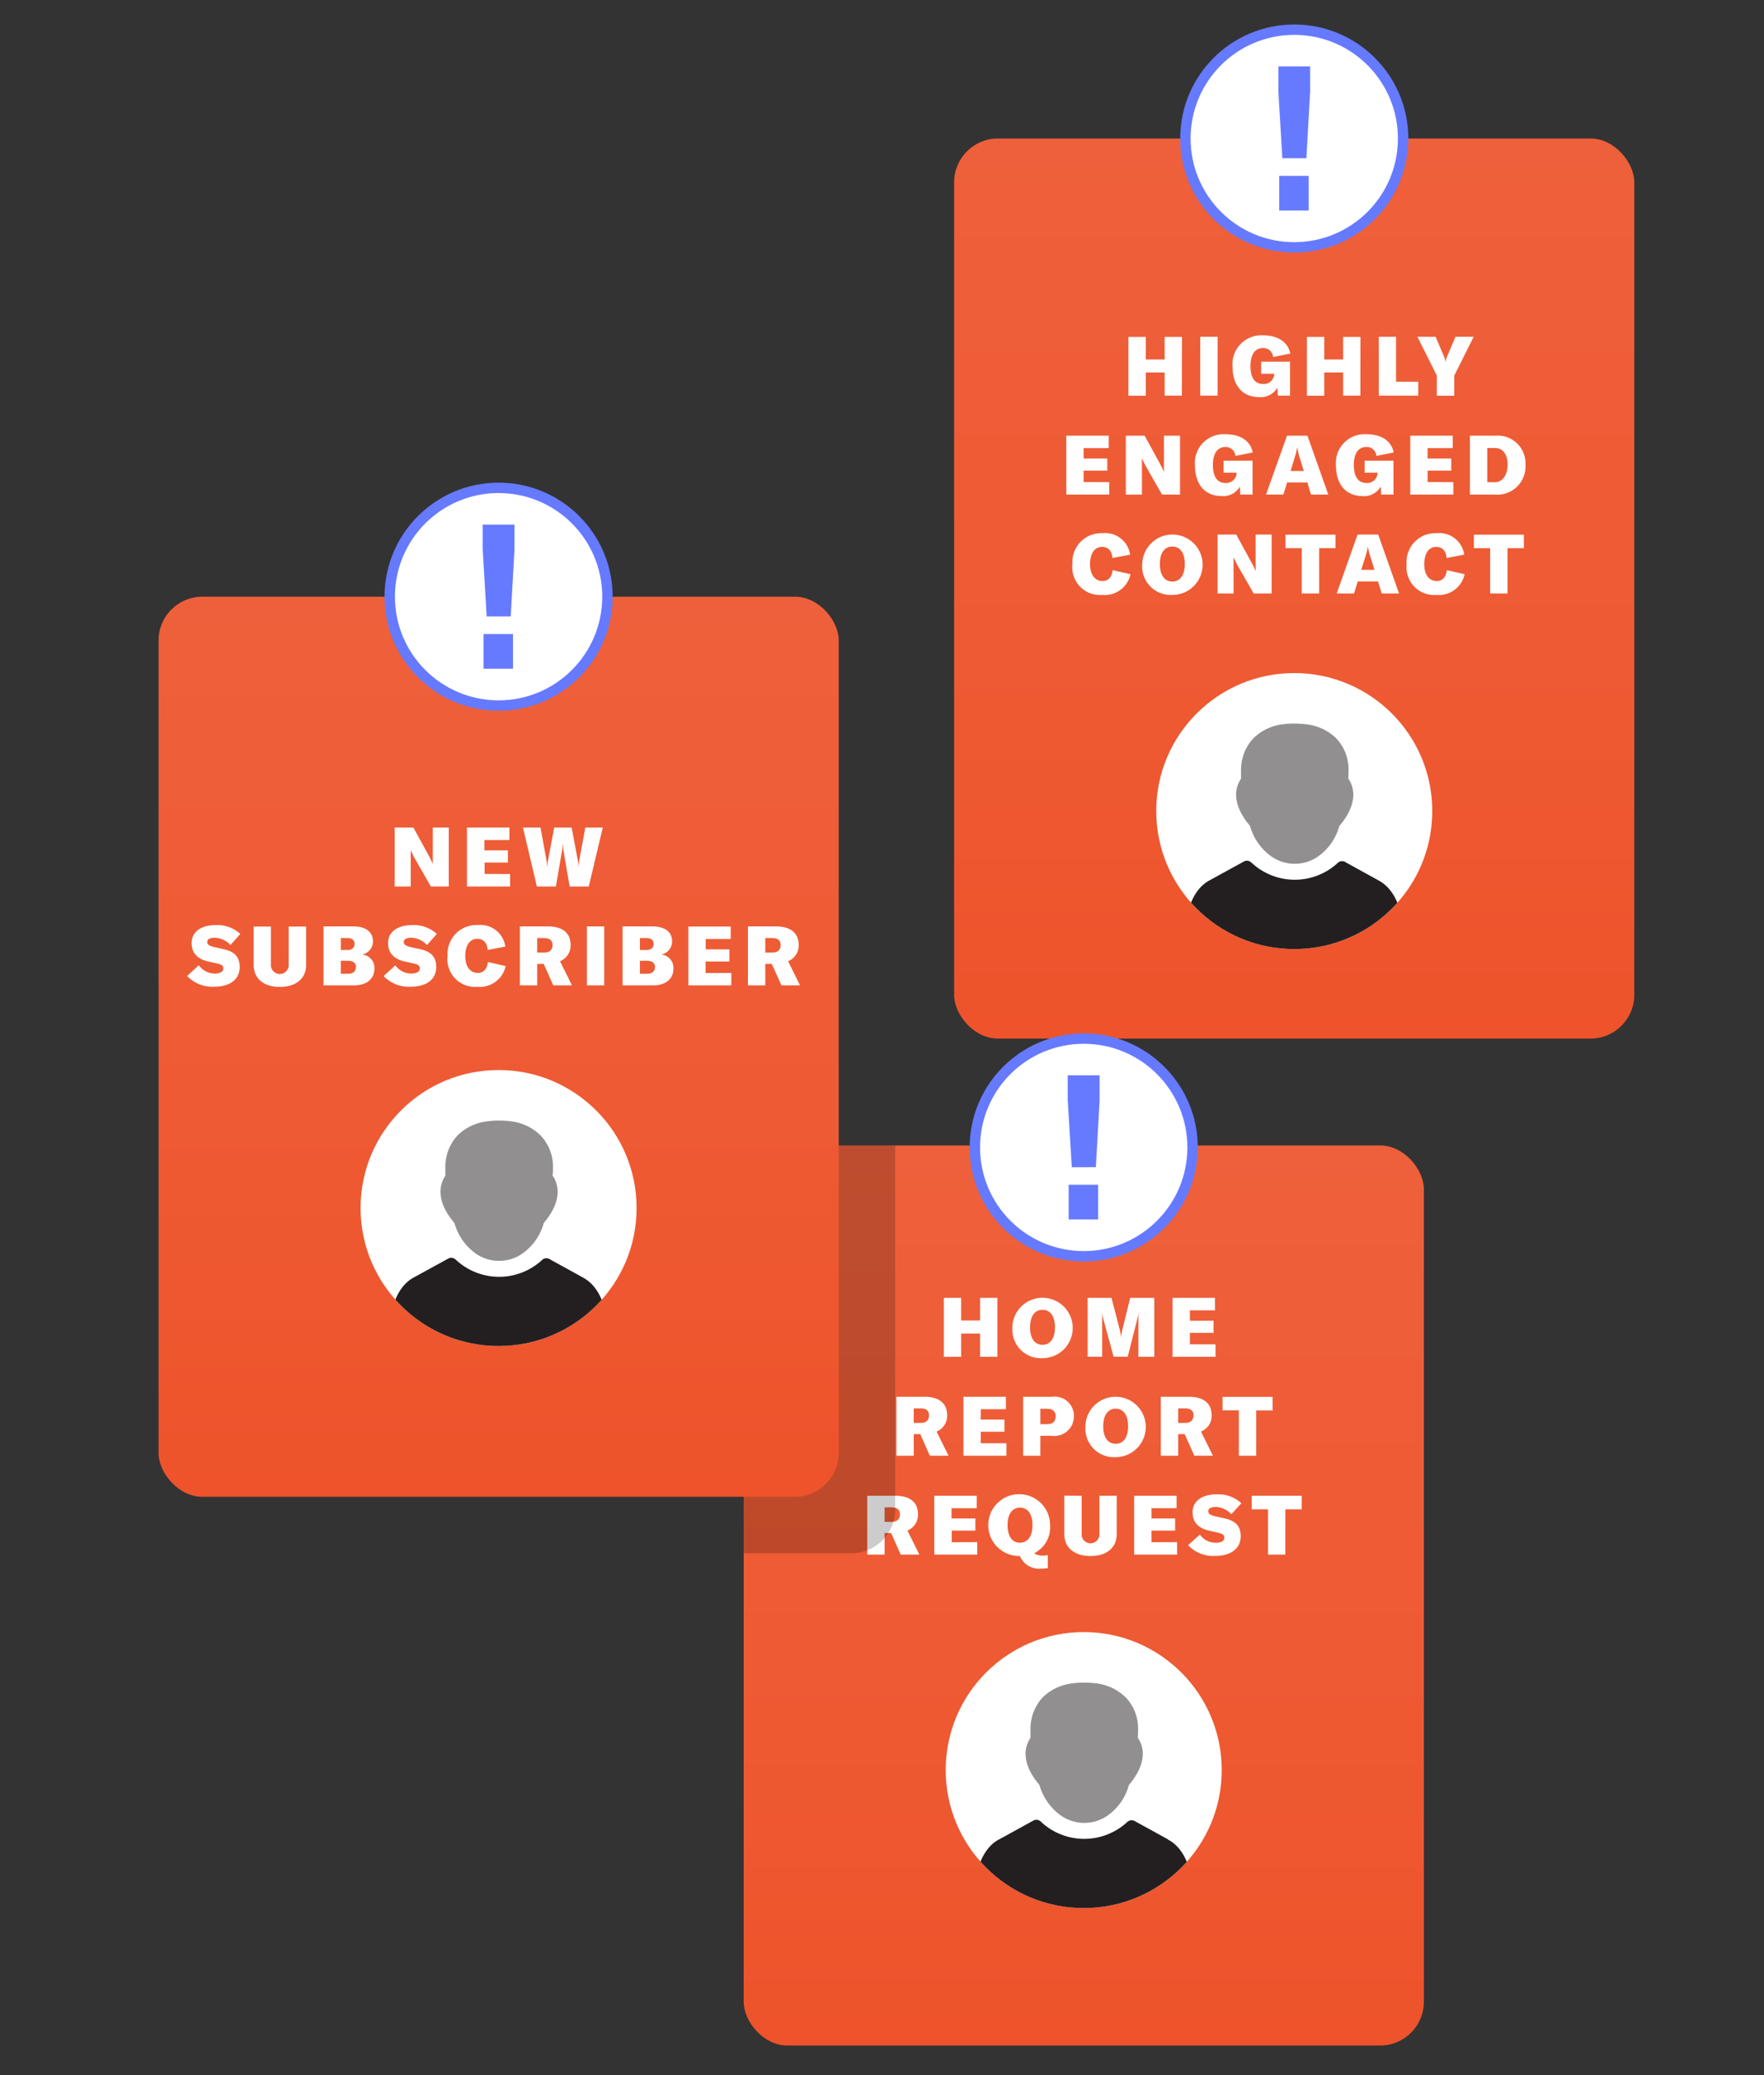 <svg xmlns="http://www.w3.org/2000/svg" xmlns:xlink="http://www.w3.org/1999/xlink" width="170" height="200" viewBox="0 0 170 200"><rect x="0" y="0" width="170" height="200" fill="#333333" stroke="none"/><defs><linearGradient id="a" x1="124.73" y1="100.09" x2="124.73" y2="13.35" gradientUnits="userSpaceOnUse"><stop offset="0" stop-color="#ee532b"/><stop offset=".34" stop-color="#ee5932"/><stop offset="1" stop-color="#ee603b"/></linearGradient><linearGradient id="b" x1="104.44" y1="197.15" x2="104.44" y2="110.4" xlink:href="#a"/><linearGradient id="c" x1="48.05" y1="144.25" x2="48.05" y2="57.51" xlink:href="#a"/><clipPath id="d"><circle cx="48.05" cy="116.43" r="13.3" fill="none"/></clipPath><clipPath id="e"><circle cx="124.73" cy="78.17" r="13.3" fill="none"/></clipPath><clipPath id="f"><circle cx="104.44" cy="170.6" r="13.3" fill="none"/></clipPath></defs><g style="isolation:isolate"><rect x="91.95" y="13.35" width="65.55" height="86.75" rx="4.22" ry="4.22" fill="url(#a)"/><rect x="71.67" y="110.4" width="65.55" height="86.75" rx="4.22" ry="4.22" fill="url(#b)"/><path d="M96.12 130.77h-1.67v-2.24h-1.82v2.24h-1.67v-5.68h1.67v2.18h1.82v-2.18h1.67zM97.56 127.93a2.91 2.91 0 1 1 2.91 2.97 2.75 2.75 0 0 1-2.9-2.97zm4.11 0c0-1.07-.45-1.69-1.2-1.69s-1.2.62-1.2 1.69.45 1.68 1.2 1.68 1.2-.62 1.2-1.68zM104.82 125.09h2.3l.77 2.98a4.68 4.68 0 0 1 .14.78h.02a5.1 5.1 0 0 1 .14-.8l.73-2.96h2.32v5.68h-1.53v-3.58c0-.21 0-.44.02-.67h-.01a3.4 3.4 0 0 1-.09.5l-.95 3.74h-1.36l-1.02-3.74a2.75 2.75 0 0 1-.1-.49h-.01c.01.2.03.43.03.65v3.58h-1.4zM117.14 129.57v1.2H113v-5.68h4.09v1.2h-2.42v1h2.28v1.17h-2.28v1.1zM88.69 138.22h-.63v2.08h-1.67v-5.68h2.71c1.42 0 2.18.64 2.18 1.8a1.62 1.62 0 0 1-1.02 1.55l1.15 2.33h-1.8zm-.63-1.08h.66c.53 0 .81-.25.81-.73q0-.67-.81-.67h-.66zM96.99 139.1v1.2h-4.14v-5.68h4.09v1.2h-2.42v1h2.28v1.17h-2.28v1.11zM103.49 136.46a1.88 1.88 0 0 1-2.15 1.92h-1.08v1.92H98.6v-5.68h2.8a1.86 1.86 0 0 1 2.1 1.84zm-1.75.07c0-.5-.28-.75-.82-.75h-.66v1.48h.66c.53 0 .81-.25.81-.73zM104.6 137.46a2.91 2.91 0 1 1 2.92 2.98 2.75 2.75 0 0 1-2.91-2.98zm4.12 0c0-1.06-.45-1.69-1.2-1.69s-1.2.63-1.2 1.7.45 1.68 1.2 1.68 1.2-.63 1.2-1.69zM114.17 138.22h-.63v2.08h-1.67v-5.68h2.71c1.42 0 2.19.64 2.19 1.8a1.62 1.62 0 0 1-1.03 1.55l1.15 2.33h-1.79zm-.63-1.08h.67c.52 0 .81-.25.81-.73q0-.67-.81-.67h-.67zM122.64 135.94h-1.58v4.36h-1.67v-4.37h-1.57v-1.3h4.82zM85.88 147.75h-.63v2.08h-1.67v-5.67h2.7c1.42 0 2.19.63 2.19 1.79a1.62 1.62 0 0 1-1.02 1.56l1.15 2.32h-1.8zm-.63-1.07h.66c.53 0 .82-.26.82-.73q0-.67-.82-.67h-.66zM94.18 148.63v1.2h-4.14v-5.67h4.09v1.2H91.7v.99H94v1.17h-2.28v1.12zM100.51 149.93a1.77 1.77 0 0 0 .47-.06v1.26a4.22 4.22 0 0 1-.64.05 1.99 1.99 0 0 1-2.05-1.21 2.98 2.98 0 1 1 2.91-2.97 2.78 2.78 0 0 1-1.54 2.7 1.43 1.43 0 0 0 .85.23zm-2.21-1.25c.75 0 1.2-.62 1.2-1.69s-.45-1.68-1.2-1.68-1.2.62-1.2 1.68.44 1.7 1.2 1.7zM104.24 144.16v3.63a.86.86 0 1 0 1.71 0v-3.63h1.67v3.7c0 1.3-.96 2.11-2.52 2.11s-2.53-.8-2.53-2.12v-3.7zM113.44 148.63v1.2h-4.14v-5.67h4.09v1.2h-2.42v.99h2.28v1.17h-2.28v1.12zM114.5 148.93l1.13-1.03a1.88 1.88 0 0 0 1.54.79c.5 0 .82-.17.82-.47s-.16-.4-.7-.52l-.71-.16c-1.1-.24-1.65-.84-1.65-1.78 0-1.08.9-1.74 2.35-1.74a3.29 3.29 0 0 1 2.35.86l-.96 1.06a2.15 2.15 0 0 0-1.52-.7c-.44 0-.71.15-.71.4s.18.4.76.52l.82.18c1.08.24 1.55.77 1.55 1.72 0 1.18-.94 1.9-2.46 1.9a3.33 3.33 0 0 1-2.61-1.03zM125.44 145.47h-1.57v4.36h-1.67v-4.36h-1.57v-1.31h4.82z" fill="#fff"/><path d="M86.27 145.48V110.4H75.88a4.22 4.22 0 0 0-4.21 4.22v35.08h10.38a4.22 4.22 0 0 0 4.22-4.22z" opacity=".2" style="mix-blend-mode:multiply"/><rect x="15.28" y="57.51" width="65.55" height="86.75" rx="4.22" ry="4.22" fill="url(#c)"/><path d="M38.04 79.76h1.8l1.5 2.74c.12.22.28.55.35.74h.02v-3.48h1.54v5.68h-1.73l-1.6-2.8c-.12-.23-.25-.5-.32-.67h-.02v3.47h-1.54zM49.16 84.24v1.2H45v-5.68h4.09v1.2h-2.41v1h2.27v1.17H46.7v1.1zM50.4 79.76h1.69l.58 3.19a4.54 4.54 0 0 1 .05.56h.02a3.43 3.43 0 0 1 .07-.56l.6-3.19h1.68l.6 3.19a3.43 3.43 0 0 1 .06.56h.02a4.54 4.54 0 0 1 .05-.56l.59-3.19h1.68l-1.35 5.68H54.9l-.61-3.54a4.68 4.68 0 0 1-.04-.5h-.03a4.67 4.67 0 0 1-.04.5l-.61 3.54h-1.83zM18.03 94.07l1.13-1.04a1.88 1.88 0 0 0 1.54.8c.5 0 .82-.18.82-.48s-.16-.4-.69-.51l-.72-.16c-1.1-.24-1.64-.84-1.64-1.79 0-1.08.9-1.73 2.34-1.73a3.29 3.29 0 0 1 2.35.85l-.95 1.07a2.15 2.15 0 0 0-1.53-.7c-.44 0-.71.15-.71.4s.18.4.77.52l.81.18c1.08.24 1.55.77 1.55 1.72 0 1.19-.93 1.9-2.46 1.9a3.33 3.33 0 0 1-2.6-1.03zM26.11 89.3v3.62a.86.86 0 1 0 1.71 0V89.3h1.68V93c0 1.3-.96 2.12-2.53 2.12s-2.52-.81-2.52-2.12v-3.7zM36.08 93.36c0 .98-.74 1.61-1.96 1.61h-2.94v-5.68h2.88c1.18 0 1.88.52 1.88 1.44A1.28 1.28 0 0 1 34.88 92a1.28 1.28 0 0 1 1.2 1.36zm-3.23-2.95v1.15h.65c.4 0 .67-.2.67-.59 0-.37-.27-.56-.67-.56zm1.46 2.8c0-.39-.3-.61-.74-.61h-.72v1.25h.72c.46 0 .73-.25.73-.64zM36.97 94.07l1.13-1.03a1.88 1.88 0 0 0 1.54.79c.5 0 .82-.18.82-.48s-.16-.4-.69-.51l-.72-.16c-1.1-.24-1.65-.84-1.65-1.79 0-1.08.9-1.73 2.35-1.73a3.3 3.3 0 0 1 2.35.85l-.95 1.07a2.15 2.15 0 0 0-1.53-.7c-.44 0-.71.15-.71.4s.18.4.76.52l.82.18c1.08.24 1.55.77 1.55 1.72 0 1.19-.93 1.9-2.46 1.9a3.33 3.33 0 0 1-2.61-1.03zM43.14 92.16a2.77 2.77 0 0 1 2.9-3 2.42 2.42 0 0 1 2.66 2.07l-1.7.33c-.06-.7-.42-1.08-1-1.08-.72 0-1.16.63-1.16 1.67 0 1.01.46 1.62 1.22 1.62.53 0 .88-.37.96-1.05l1.71.39a2.54 2.54 0 0 1-2.7 2 2.67 2.67 0 0 1-2.9-2.95zM52.4 92.9h-.63v2.07H50.1v-5.68h2.71c1.42 0 2.18.64 2.18 1.8a1.63 1.63 0 0 1-1.02 1.55l1.15 2.33h-1.8zm-.63-1.09h.66c.53 0 .82-.25.82-.73q0-.67-.82-.67h-.66zM56.56 94.97v-5.68h1.67v5.68zM64.9 93.36c0 .98-.74 1.61-1.96 1.61H60v-5.68h2.88c1.19 0 1.89.52 1.89 1.44A1.28 1.28 0 0 1 63.7 92a1.28 1.28 0 0 1 1.2 1.36zm-3.23-2.95v1.15h.65c.4 0 .67-.2.67-.59 0-.37-.27-.56-.67-.56zm1.46 2.8c0-.39-.3-.61-.74-.61h-.72v1.25h.72c.46 0 .73-.25.73-.64zM70.48 93.77v1.2h-4.14V89.3h4.08v1.2h-2.41v1h2.28v1.17H68v1.11zM74.38 92.9h-.63v2.07h-1.67v-5.68h2.71c1.42 0 2.18.64 2.18 1.8a1.63 1.63 0 0 1-1.02 1.55l1.15 2.33h-1.79zm-.63-1.09h.67c.52 0 .81-.25.81-.73q0-.67-.81-.67h-.67zM113.9 38.13h-1.66V35.9h-1.82v2.24h-1.67v-5.67h1.67v2.18h1.82v-2.18h1.67zM115.67 38.13v-5.67h1.67v5.67zM118.78 35.31a2.78 2.78 0 0 1 2.93-2.99c1.45 0 2.41.64 2.64 1.76l-1.66.33a.94.94 0 0 0-.98-.87c-.76 0-1.2.64-1.2 1.74 0 1.13.42 1.73 1.22 1.73a1 1 0 0 0 1.06-.86v-.13h-1.25v-1.16h2.78v3.27h-1.17l-.04-.78a1.84 1.84 0 0 1-1.78.92c-1.59 0-2.55-1.11-2.55-2.96zM131.1 38.13h-1.66V35.9h-1.82v2.24h-1.67v-5.67h1.67v2.18h1.82v-2.18h1.67zM132.87 32.46h1.67v4.33h2.14v1.34h-3.8zM138.47 36.2l-1.87-3.74h1.75l.82 1.92a1.97 1.97 0 0 1 .13.47h.02a1.97 1.97 0 0 1 .13-.47l.82-1.92h1.75l-1.87 3.74v1.94h-1.68zM106.9 46.47v1.2h-4.14v-5.68h4.09v1.2h-2.42v1h2.28v1.17h-2.28v1.1zM108.5 41.99h1.81l1.5 2.74c.12.22.28.55.35.74h.01v-3.48h1.55v5.68h-1.73l-1.6-2.8-.33-.67h-.01v3.47h-1.55zM115.16 44.84a2.77 2.77 0 0 1 2.93-2.99c1.45 0 2.42.64 2.64 1.76l-1.67.33a.94.94 0 0 0-.97-.86c-.76 0-1.2.63-1.2 1.73 0 1.14.42 1.74 1.22 1.74a1 1 0 0 0 1.06-.87v-.12h-1.25V44.4h2.79v3.27h-1.18l-.04-.78a1.84 1.84 0 0 1-1.78.92c-1.59-.01-2.55-1.12-2.55-2.97zM126 46.5h-1.96l-.36 1.17h-1.67l2.02-5.68H126l2.01 5.68h-1.67zm-.35-1.11l-.38-1.23a6.05 6.05 0 0 1-.24-1.01H125a5.95 5.95 0 0 1-.25 1l-.37 1.24zM128.75 44.84a2.77 2.77 0 0 1 2.92-2.99c1.45 0 2.42.64 2.64 1.76l-1.66.33a.94.94 0 0 0-.98-.86c-.76 0-1.2.63-1.2 1.73 0 1.14.43 1.74 1.22 1.74a1 1 0 0 0 1.06-.87v-.12h-1.24V44.4h2.78v3.27h-1.18l-.04-.78a1.84 1.84 0 0 1-1.78.92c-1.58-.01-2.54-1.12-2.54-2.97zM140.06 46.47v1.2h-4.15v-5.68H140v1.2h-2.42v1h2.28v1.17h-2.28v1.1zM141.66 41.99h2.48a2.67 2.67 0 0 1 2.87 2.79 2.71 2.71 0 0 1-2.89 2.89h-2.46zm2.38 4.49c.83 0 1.25-.79 1.25-1.7 0-.9-.38-1.6-1.23-1.6h-.73v3.29zM103.36 54.39a2.77 2.77 0 0 1 2.89-3 2.42 2.42 0 0 1 2.66 2.07l-1.7.32c-.06-.7-.42-1.07-1-1.07-.72 0-1.16.63-1.16 1.67 0 1.01.47 1.62 1.22 1.62.53 0 .88-.37.96-1.05l1.72.39a2.54 2.54 0 0 1-2.72 2 2.67 2.67 0 0 1-2.88-2.95zM110.08 54.36a2.91 2.91 0 1 1 2.9 2.98 2.75 2.75 0 0 1-2.9-2.98zm4.1 0c0-1.06-.44-1.68-1.2-1.68s-1.2.62-1.2 1.68.45 1.69 1.2 1.69 1.2-.63 1.2-1.69zM117.34 51.52h1.8l1.5 2.75c.12.21.28.54.35.73h.02v-3.48h1.54v5.68h-1.73l-1.6-2.79-.33-.68h-.01v3.47h-1.54zM128.7 52.83h-1.57v4.37h-1.68v-4.37h-1.57v-1.3h4.82zM132.8 56.04h-1.95l-.36 1.16h-1.67l2.01-5.68h1.99l2.01 5.68h-1.67zm-.34-1.12l-.38-1.23a5.9 5.9 0 0 1-.25-1h-.01a5.8 5.8 0 0 1-.25 1l-.38 1.23zM135.56 54.39a2.77 2.77 0 0 1 2.89-3 2.42 2.42 0 0 1 2.66 2.07l-1.7.32c-.06-.7-.42-1.07-1-1.07-.71 0-1.15.63-1.15 1.67 0 1.01.46 1.62 1.21 1.62.54 0 .88-.37.97-1.05l1.71.39a2.54 2.54 0 0 1-2.71 2 2.67 2.67 0 0 1-2.88-2.95zM146.86 52.83h-1.58v4.37h-1.67v-4.37h-1.57v-1.3h4.82z" fill="#fff"/><circle cx="48.05" cy="116.43" r="13.3" fill="#fff"/><g clip-path="url(#d)"><path d="M43.7 117.77l.08.09.04.1a5.41 5.41 0 0 0 2.03 2.86 3.96 3.96 0 0 0 2.25.7 3.9 3.9 0 0 0 2.24-.7 5.3 5.3 0 0 0 2.04-2.86l.03-.1.07-.08c.75-.9 1.86-2.66.87-4.33l-.1-.15.02-.17c.02-.19.02-.38.02-.58a4.36 4.36 0 0 0-1.14-3.06 4.84 4.84 0 0 0-2.93-1.42 8.05 8.05 0 0 0-1.02-.07h-.09a7.48 7.48 0 0 0-1.11.07 4.86 4.86 0 0 0-2.94 1.4 4.47 4.47 0 0 0-1.14 3.08V113.31l-.08.14c-1.04 1.75.26 3.6.87 4.32z" fill="#918f8f"/><path d="M58.6 128.49c0-.04.05-3.98-2.35-5.32l-.07-.04-.03-.02-3.12-1.72-.01-.01-.02-.01a.63.63 0 0 0-.34-.1.58.58 0 0 0-.4.15 6.1 6.1 0 0 1-8.3.02l-.02-.01-.02-.02a.6.6 0 0 0-.72-.11l-3.19 1.75a.67.67 0 0 1-.11.06c-2.22 1.17-2.4 4.57-2.4 5.24v.04a.6.6 0 0 0 .4.63 32.7 32.7 0 0 0 10.06 1.54h1l-.01.02a31.87 31.87 0 0 0 9.16-1.5h.03l.02-.01a.62.62 0 0 0 .45-.58z" fill="#231f20"/></g><circle cx="124.73" cy="78.17" r="13.3" fill="#fff"/><g clip-path="url(#e)"><path d="M120.39 79.5l.07.09.03.1a5.41 5.41 0 0 0 2.04 2.86 3.96 3.96 0 0 0 2.24.7 3.9 3.9 0 0 0 2.25-.7 5.3 5.3 0 0 0 2.03-2.86l.04-.1.07-.08c.75-.9 1.86-2.66.87-4.33l-.1-.15.02-.17.01-.58a4.37 4.37 0 0 0-1.13-3.06 4.86 4.86 0 0 0-2.94-1.41 8.2 8.2 0 0 0-1.01-.07h-.1a7.34 7.34 0 0 0-1.1.06 4.86 4.86 0 0 0-2.95 1.42 4.47 4.47 0 0 0-1.13 3.07v.03V75.04l-.08.14c-1.05 1.75.26 3.6.87 4.32z" fill="#918f8f"/><path d="M135.29 90.22c0-.04.04-3.98-2.36-5.32l-.07-.04-.03-.02-3.12-1.72-.02-.01v-.01a.64.64 0 0 0-.35-.1.59.59 0 0 0-.4.15 6.1 6.1 0 0 1-8.3.02l-.02-.01-.02-.02a.6.6 0 0 0-.72-.11l-3.19 1.75a.6.6 0 0 1-.11.06c-2.21 1.17-2.4 4.57-2.4 5.24v.04a.6.6 0 0 0 .4.63 32.7 32.7 0 0 0 10.07 1.54h1l-.02.03a31.87 31.87 0 0 0 9.17-1.5l.02-.01h.02a.62.62 0 0 0 .45-.6z" fill="#231f20"/></g><circle cx="104.44" cy="170.6" r="13.3" fill="#fff"/><g clip-path="url(#f)"><path d="M100.1 171.94l.07.09.03.1a5.42 5.42 0 0 0 2.04 2.85 3.96 3.96 0 0 0 2.25.71 3.9 3.9 0 0 0 2.24-.7 5.3 5.3 0 0 0 2.04-2.86l.03-.1.07-.08c.75-.9 1.86-2.67.87-4.33l-.1-.15.02-.18c.02-.18.02-.37.02-.57a4.36 4.36 0 0 0-1.14-3.07 4.85 4.85 0 0 0-2.93-1.41 8.23 8.23 0 0 0-1.02-.07h-.09a7.47 7.47 0 0 0-1.11.07 4.86 4.86 0 0 0-2.95 1.4 4.47 4.47 0 0 0-1.13 3.08V167.48l-.08.14c-1.05 1.75.26 3.6.87 4.32z" fill="#918f8f"/><path d="M115 182.66c0-.04.04-3.98-2.36-5.32l-.07-.04-.02-.03-3.13-1.72h-.01l-.01-.01a.64.64 0 0 0-.35-.1.59.59 0 0 0-.4.15 6.1 6.1 0 0 1-8.3.02l-.01-.02-.02-.01a.6.6 0 0 0-.72-.12l-3.2 1.76a.6.6 0 0 1-.12.06c-2.2 1.17-2.39 4.57-2.4 5.24v.04a.6.6 0 0 0 .4.63 32.7 32.7 0 0 0 10.07 1.54h1l-.02.02a31.86 31.86 0 0 0 9.17-1.5h.02l.03-.01a.62.62 0 0 0 .45-.59z" fill="#231f20"/></g><circle cx="48.05" cy="57.51" r="10.49" fill="#fff" stroke="#667aff" stroke-miterlimit="10"/><path d="M46.9 59.41l-.38-6.45v-2.4h3.06v2.42l-.36 6.43zm-.3 5.04v-3.34h2.84v3.34z" fill="#667aff"/><circle cx="124.73" cy="13.35" r="10.49" fill="#fff" stroke="#667aff" stroke-miterlimit="10"/><path d="M123.58 15.25l-.38-6.45V6.4h3.06v2.42l-.36 6.43zm-.3 5.04v-3.34h2.84v3.34z" fill="#667aff"/><circle cx="104.44" cy="110.59" r="10.49" fill="#fff" stroke="#667aff" stroke-miterlimit="10"/><path d="M103.29 112.5l-.39-6.46v-2.4h3.07v2.42l-.36 6.43zm-.3 5.03v-3.34h2.84v3.34z" fill="#667aff"/></g></svg>